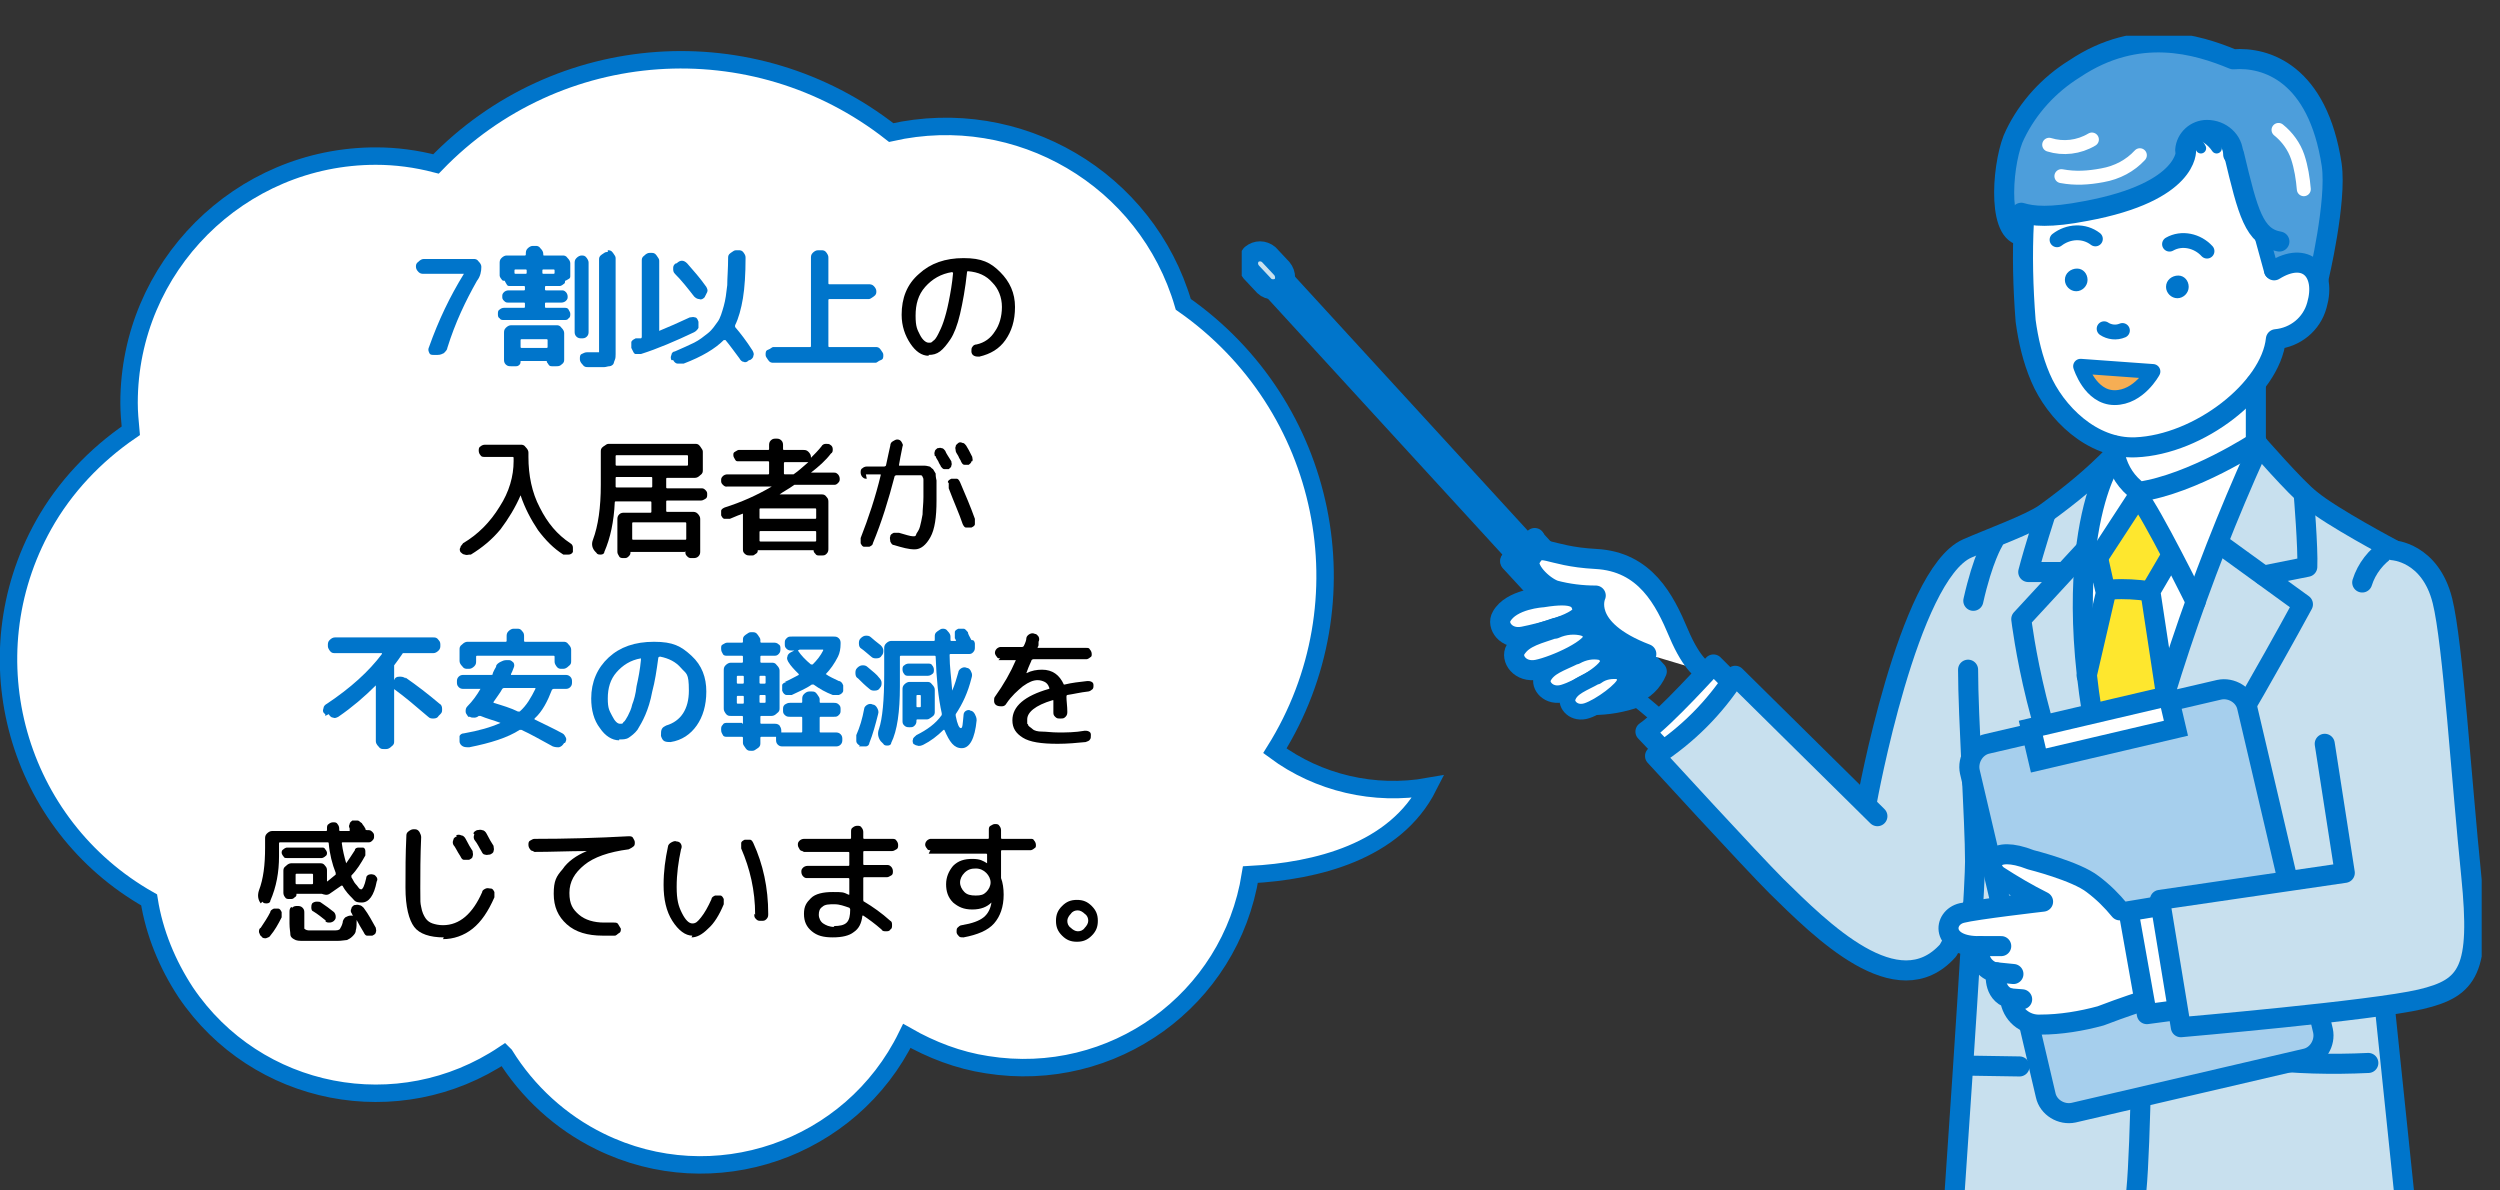 <?xml version="1.0" encoding="UTF-8"?>
<svg id="_レイヤー_1" data-name="レイヤー_1" xmlns="http://www.w3.org/2000/svg" version="1.1" xmlns:xlink="http://www.w3.org/1999/xlink" viewBox="0 0 286.7 136.5">
  <rect x="0" y="0" width="286.7" height="136.5" fill="#333333" stroke="none"/>
  <!-- Generator: Adobe Illustrator 29.3.1, SVG Export Plug-In . SVG Version: 2.1.0 Build 151)  -->
  <defs>
    <style>
      .st0 {
        stroke-width: 1.7px;
      }

      .st0, .st1, .st2, .st3, .st4, .st5, .st6, .st7, .st8, .st9, .st10 {
        fill: none;
      }

      .st0, .st1, .st2, .st3, .st5, .st6, .st7, .st8, .st9, .st10 {
        stroke-linecap: round;
      }

      .st0, .st1, .st2, .st3, .st5, .st6, .st7, .st9, .st10 {
        stroke-linejoin: round;
      }

      .st0, .st1, .st2, .st3, .st5, .st6, .st8, .st9, .st10, .st11 {
        stroke: #0075cb;
      }

      .st1 {
        stroke-width: 2px;
      }

      .st2 {
        stroke-width: 1.7px;
      }

      .st12, .st11 {
        fill: #fff;
      }

      .st3 {
        stroke-width: 1.8px;
      }

      .st5 {
        stroke-width: 2.3px;
      }

      .st13 {
        fill: #f6ae54;
      }

      .st14 {
        clip-path: url(#clippath-1);
      }

      .st6 {
        stroke-width: 1.2px;
      }

      .st7 {
        stroke: #fff;
        stroke-width: 1.6px;
      }

      .st15 {
        isolation: isolate;
      }

      .st16 {
        fill: #c8e0ee;
      }

      .st17 {
        fill: #fee72e;
      }

      .st18 {
        fill: #0075cb;
      }

      .st19 {
        fill: #a6cfed;
      }

      .st20 {
        fill: #4d9edb;
      }

      .st21 {
        clip-path: url(#clippath-2);
      }

      .st8 {
        stroke-miterlimit: 10;
        stroke-width: 2.3px;
      }

      .st22 {
        clip-path: url(#clippath);
      }

      .st9 {
        stroke-width: 2.3px;
      }

      .st10 {
        stroke-width: 2.3px;
      }

      .st11 {
        stroke-width: 2px;
      }
    </style>
    <clipPath id="clippath">
      <rect class="st4" x="139.5" width="147.2" height="136.5"/>
    </clipPath>
    <clipPath id="clippath-1">
      <rect class="st4" x="142.4" y="-4.5" width="168.6" height="184.8"/>
    </clipPath>
    <clipPath id="clippath-2">
      <rect class="st4" x="142.4" y="4.1" width="142.2" height="176.1"/>
    </clipPath>
  </defs>
  <g class="st22">
    <g class="st14">
      <g class="st21">
        <g>
          <path class="st20" d="M231.4,26.3s-5-5,2.5-15.2c3.7-5.1,13.2-8.9,22.3-4.4,0,0,4.3-1.4,8.6,4.3,3.4,4.5,4.7,12.9.2,23l-33.6-7.8Z"/>
          <path class="st12" d="M242.6,50.1l-.8,2.9c-3.9,9.5-4.5,20.1-1.7,30l7.2-1.1s7-24.7,11.4-31.2v-6.7c0,0-16.1,6.1-16.1,6.1Z"/>
          <path class="st12" d="M257.9,45.6c1.3-2.1,2.3-4.4,3-6.8,0,0,4.2,0,4.7-4.9.7-6.5-4.9-3.3-4.9-3.3l-.7-3.4c-1.4-1.1-2.3-2.7-2.5-4.4-.4-2.9-1.6-8.4-4.4-7.7-2.9.7-1.9,2.6-3.9,4.8s-8.3,6.3-17.2,4.9c0,0,.3,14.6,2,18s4,7.2,7.6,8.2c0,0,3.1,1,8.1-.6,3.1-1,5.9-2.6,8.2-4.8"/>
          <path class="st16" d="M258.8,50.7s-3.7,9.6-7.8,20.7c-2.8,7.1-5.9,14-9.4,20.8,0,0-1.7-8.3-2.7-17-.9-7.5.2-15.2,3.1-22.2,0,0-3.8,3.1-7,6,0,0-9.3,3.8-10.9,4.2,0,0-.9,14.9,1.9,25.3,2,7.4-.5,19.7-.7,23.3-.2,3.6-1.7,32.9-1.7,32.9,0,0,13.2,2,18.2,1.3,5.3-.8,8.4-8.9,9.1-14.9,0,0,.4,13.9,3.4,15.5,3.5,1.8,22.2-1.1,22.2-1.1,0,0-3.2-32.6-3.2-36.5s.4-28.9.6-31.9,1.3-13.2,1.3-13.2l-10.3-6.7-6.2-6.6Z"/>
          <path class="st17" d="M249.5,87.2l-2.7-19.4,2-3.5-3.4-7.2-4.7,6.7.5,3.3-2.4,11.1,1.7,9.9,8.9-1Z"/>
          <path class="st12" d="M200.7,80.3l-4.2-4.1s-3.7,3.5-7.7,8.2l4.6,3.9,7.2-8Z"/>
          <path class="st10" d="M231.8,24.4c1.3.4,3.3.6,7.4-.2,11.9-2.2,11.5-7,11.5-7"/>
          <path class="st10" d="M265.9,31.9s2.1-8.8,1.5-13c-1.6-10.5-7.5-12.4-11.3-12.1-4.1-1.7-10.9-3.8-18.2,1.1-2.9,1.8-5.3,4.4-6.8,7.5-1.4,2.7-2.2,11.1.7,11.6"/>
          <path class="st2" d="M259.4,27.1c0,0,1.1,4,1.1,4"/>
          <path class="st10" d="M256.2,17.7c1.6,6.7,2.3,9.5,5.2,10"/>
          <path class="st16" d="M230.2,179s-3-35.3-3-39.5,3.7-21.3,3.7-21.3l38,.5s1,14,1.5,21.2-.8,39.5-.8,39.5l-39.3-.3Z"/>
          <path class="st16" d="M224.7,63.5s-2.5.8-4.7,6.5c-1.8,4.6-5.9,21.9-5.9,21.9l-14.9-14.4c-2.4,3.7-5.5,6.8-9.2,9.2,0,0,16.6,17.6,22.3,21.5,1.8,1.2,4.7,3.5,7.1,3.2,5.2-.6,9.5-6.5,7-13.8-3.6-10.7,10.7-29.1-1.7-34.2"/>
          <path class="st10" d="M260.8,31c3.7-2.3,6,.2,4.9,4-.6,2.2-2.5,3.7-4.7,3.9-.6,5.7-8.8,12.1-16.1,12.4-5,.2-9.2-4-10.9-8-.9-2.1-1.4-4.3-1.7-6.5-.3-3.8-.4-7.6-.2-11.4"/>
          <path class="st18" d="M236.8,32.1c0,.7.6,1.3,1.3,1.3s1.3-.6,1.3-1.3c0-.7-.5-1.3-1.2-1.3-.7,0-1.4.5-1.4,1.3"/>
          <path class="st18" d="M248.4,32.9c0,.7.6,1.3,1.3,1.3s1.3-.6,1.3-1.3c0-.7-.5-1.3-1.2-1.3-.7,0-1.4.5-1.4,1.3"/>
          <path class="st2" d="M240.3,27.4c-1.3-1-3.1-.9-4.4.1"/>
          <path class="st2" d="M253.1,28.8c-1.1-1.2-2.9-1.6-4.3-.8"/>
          <path class="st10" d="M242.5,51.1v1c-2.4,2.5-5.1,4.7-8,6.8-1.7,1.2-6.4,2.9-8.9,4-6.8,3-11.5,29-11.5,29"/>
          <path class="st10" d="M271.6,121.9c-4.2.2-8.4.1-12.5-.4"/>
          <line class="st10" x1="231.6" y1="122.3" x2="225.3" y2="122.2"/>
          <path class="st10" d="M273.2,112.7l3.4,32.7s-18.5,1.1-23.9.7c-4-.1-7.3-2.9-8.3-6.7"/>
          <path class="st10" d="M225.7,76.8c0,5.3.8,17.5.8,22s-2.9,46-2.9,46c2.2.5,4.3.8,6.5,1,10.1.9,14.4-4.2,14.9-9.3s.7-21.9.7-21.9"/>
          <line class="st10" x1="244.9" y1="149.3" x2="246.5" y2="179.3"/>
          <line class="st10" x1="270.8" y1="146.5" x2="269.9" y2="179.4"/>
          <line class="st10" x1="228" y1="146.5" x2="230.2" y2="178.9"/>
          <path class="st10" d="M234.6,58.9s-1.3,4-2,6.7h4.1"/>
          <path class="st10" d="M239,63.2l-7.2,7.8s1.9,16,8.3,25.1"/>
          <path class="st10" d="M241.8,53.5s-7.7,12.6,1.8,43.8"/>
          <path class="st10" d="M264.2,56.8s.5,6.1.4,8.2l-5,1"/>
          <path class="st10" d="M255,62.7l9.1,6.6s-9.4,17.4-15.8,26.6"/>
          <path class="st10" d="M258.8,51.7c-6.6,14.6-11.7,29.9-15.2,45.6"/>
          <path class="st19" d="M237.8,127.6l26.6-6.2c1.4-.3,2.3-1.8,2-3.2,0,0,0,0,0,0l-8.7-37.1c-.3-1.4-1.8-2.3-3.2-2,0,0,0,0,0,0l-26.6,6.2c-1.4.3-2.3,1.8-2,3.2,0,0,0,0,0,0l8.7,37.1c.3,1.4,1.8,2.3,3.2,2,0,0,0,0,0,0"/>
          <path class="st10" d="M237.8,127.6l26.6-6.2c1.4-.3,2.3-1.8,2-3.2,0,0,0,0,0,0l-8.7-37.1c-.3-1.4-1.8-2.3-3.2-2,0,0,0,0,0,0l-26.6,6.2c-1.4.3-2.3,1.8-2,3.2,0,0,0,0,0,0l8.7,37.1c.3,1.4,1.8,2.3,3.2,2,0,0,0,0,0,0Z"/>
          <rect class="st12" x="233.1" y="81.7" width="16.2" height="3.8" transform="translate(-12.7 57.2) rotate(-13.2)"/>
          <rect class="st8" x="233.1" y="81.7" width="16.2" height="3.8" transform="translate(-12.7 57.2) rotate(-13.2)"/>
          <path class="st10" d="M258.7,44v6.7c0,0,4.6,5.3,6.3,6.6,2.4,2,9.4,5.7,9.4,5.7"/>
          <path class="st10" d="M258.8,50.7s-7.3,4.8-13.5,5.7c-1.4-1-2.3-2.4-2.7-4"/>
          <path class="st10" d="M249,63.7l-2.4,4.1,1.7,11.2"/>
          <path class="st10" d="M246.5,67.8c-1.4-.2-2.9-.3-4.3-.2"/>
          <path class="st10" d="M215.3,93.6l-16.3-16.1c-2.4,3.7-5.5,6.8-9.2,9.2,0,0,11,12,13.9,14.9,5.1,5,13.9,13.9,19.7,7.4l2.9-5.2"/>
          <path class="st10" d="M198.4,78.1l-1.9-1.9s-5.6,6.2-7.8,7.7l1.9,2"/>
          <path class="st12" d="M243.1,104.4c-.9-1.1-1.9-2.1-3.1-3-1.9-1.5-7.1-2.8-7.1-2.8-4.6-1.8-5.2.7-3.8,1.8,1.7,1.1,3.4,2.1,5.2,3,0,0-7.8.9-9.3,1.3-2.2.5-2.5,3.9,2.1,3.8-.4,1.3.3,2.6,1.6,3,0,0,.1,0,.2,0,0,0-.4,2.4,1.6,3,.2,1.8,1.7,3.1,3.5,3,2.3,0,4.7-.4,6.9-1,2.6-1,5.1-1.8,5.1-1.8"/>
          <path class="st10" d="M243.1,104.4c-.9-1.1-1.9-2.1-3.1-3-1.9-1.5-7.1-2.8-7.1-2.8-4.6-1.8-5.2.7-3.8,1.8,1.7,1.1,3.4,2.1,5.2,3,0,0-7.8.9-9.3,1.3-2.2.5-2.5,3.9,2.1,3.8-.4,1.3.3,2.6,1.6,3,0,0,.1,0,.2,0,0,0-.4,2.4,1.6,3,.2,1.8,1.7,3.1,3.5,3,2.3,0,4.7-.4,6.9-1,2.6-1,5.1-1.8,5.1-1.8"/>
          <line class="st10" x1="227.1" y1="108.5" x2="229.5" y2="108.5"/>
          <line class="st10" x1="228.9" y1="111.5" x2="230.9" y2="111.7"/>
          <line class="st10" x1="230.6" y1="114.5" x2="231.9" y2="114.6"/>
          <path class="st12" d="M247.1,104l-3,.5,2.1,11.8,3-.4"/>
          <path class="st10" d="M247.1,104l-3,.5,2.1,11.8,3-.4"/>
          <path class="st10" d="M240.7,64.4l.8,3.6-2.2,9.5"/>
          <path class="st7" d="M245.4,17.8c-1.1,1.2-2.6,2-4.3,2.3-1.6.3-3.1.4-4.7.1"/>
          <path class="st7" d="M239.9,16c-1.5.9-3.3,1.1-4.9.6"/>
          <path class="st7" d="M261.3,14.9c1,.8,1.8,1.9,2.2,3.1.4,1.2.6,2.5.7,3.7"/>
          <path class="st2" d="M243.4,37.9c-.7.3-1.5.2-2.1-.2"/>
          <path class="st10" d="M256.1,17.7c0-1.6-1.4-2.8-3-2.8-1.3,0-2.4,1-2.5,2.3"/>
          <path class="st6" d="M251.7,15.3c1,.2,1.9.8,2.5,1.7"/>
          <path class="st6" d="M252.4,17c-.3-.6-.8-1-1.3-1.3"/>
          <path class="st10" d="M251.8,69s-5-10.1-6.6-12.1l-6.2,9.5"/>
          <path class="st10" d="M273.9,62.9c-1.4.9-2.5,2.3-3,3.9"/>
          <path class="st10" d="M228.6,62.1s-1.2,1.9-2.3,6.8"/>
          <path class="st16" d="M274.4,63.1s4.3.2,5.7,5.8c1.2,4.8,2.2,20.8,3.3,31.5,1.1,10.9-.3,12.9-5.8,14.2s-27.5,3.2-27.5,3.2l-2.4-14.6,21.2-3.1-2.3-14.8"/>
          <path class="st9" d="M274.4,63.1s4.3.2,5.7,5.8c1.2,4.8,2.2,20.8,3.3,31.5,1.1,10.9-.3,12.9-5.8,14.2s-27.5,3.2-27.5,3.2l-2.4-14.6,21.2-3.1-2.3-14.8"/>
          <path class="st13" d="M238.6,42l8.3.6s-1.6,3-4.4,3-3.9-3.6-3.9-3.6"/>
          <path class="st0" d="M238.6,42l8.3.6s-1.6,3-4.4,3-3.9-3.6-3.9-3.6Z"/>
          <path class="st3" d="M182.6,81.1c1.8,0,3.5-.3,5.2-.9.8.6,2.4,2,2.4,2"/>
          <path class="st18" d="M187.2,79.6c1.3-.4,2.3-1.4,2.8-2.6l-14-15.2c-.2.6-.6,1.2-1.1,1.6-.4.5-1,.8-1.7,1l14,15.2Z"/>
          <path class="st10" d="M187.2,79.6c1.3-.4,2.3-1.4,2.8-2.6l-14-15.2c-.2.6-.6,1.2-1.1,1.6-.4.5-1,.8-1.7,1l14,15.2Z"/>
          <rect class="st5" x="159.8" y="26.9" width="1.7" height="42" transform="translate(9.8 121.1) rotate(-42.5)"/>
          <path class="st16" d="M143.5,31.2c-.5-.6-.5-1.4,0-2,.6-.5,1.4-.5,2,0h0l1.5,1.6c.5.6.5,1.5,0,2s-1.5.5-2,0l-1.5-1.6Z"/>
          <path class="st10" d="M143.5,31.2c-.5-.6-.5-1.4,0-2,.6-.5,1.4-.5,2,0h0l1.5,1.6c.5.6.5,1.5,0,2s-1.5.5-2,0l-1.5-1.6Z"/>
          <path class="st10" d="M176,61.7c-.2.6-.6,1.2-1.1,1.6-.4.5-1,.8-1.7,1"/>
          <path class="st12" d="M195.5,77s-1.4-.6-3-4.4-3.8-8.2-9.5-8.5-6.3-2.1-7.5,0c-.6,1.1,1.4,3.1,2.8,3.6,1.5.4,3.1.6,4.7.6,0,0-1.8,3.8,5.8,6.7"/>
          <path class="st10" d="M195.5,77s-1.4-.6-3-4.4-3.8-8.2-9.5-8.5-6.3-2.1-7.5,0c-.6,1.1,1.4,3.1,2.8,3.6,1.5.4,3.1.6,4.7.6,0,0-1.8,3.8,5.8,6.7"/>
          <path class="st12" d="M176.9,68.5s-3.6.2-4.7,2.2c-.6,1,.5,2.7,2.5,2.3s6.9-1.6,6.8-3c-.2-1.4-.9-2.1-4.6-1.5"/>
          <path class="st10" d="M176.9,68.5s-3.6.2-4.7,2.2c-.6,1,.5,2.7,2.5,2.3s6.9-1.6,6.8-3c-.2-1.4-.9-2.1-4.6-1.5Z"/>
          <path class="st12" d="M178.4,72c-1.9.7-3.7,1-4.6,2.5-.6,1,.5,2.7,2.5,2.3s6.7-2.5,6.4-3.8c0-.6-.5-1-1-1.2-1.1-.3-2.3-.2-3.4.3"/>
          <path class="st10" d="M178.4,72c-1.9.7-3.7,1-4.6,2.5-.6,1,.5,2.7,2.5,2.3s6.7-2.5,6.4-3.8c0-.6-.5-1-1-1.2-1.1-.3-2.3-.2-3.4.3Z"/>
          <path class="st12" d="M180.6,75.2c-1.6.8-3.1,1.2-3.7,2.5-.4.9.7,2.3,2.4,1.8s5.5-2.6,5.2-3.8c-.1-.5-.5-.9-.9-1-1-.2-2,0-2.9.5"/>
          <path class="st1" d="M180.6,75.2c-1.6.8-3.1,1.2-3.7,2.5-.4.9.7,2.3,2.4,1.8s5.5-2.6,5.2-3.8c-.1-.5-.5-.9-.9-1-1-.2-2,0-2.9.5Z"/>
          <path class="st12" d="M183,77.6c-1.4.8-2.8,1.2-3.2,2.4-.3.8.7,2,2.2,1.5s4.2-2.5,4.3-3.3c.1-.5-.1-1-.6-1.2,0,0,0,0,0,0-.9-.1-1.8,0-2.6.6"/>
          <path class="st3" d="M183,77.6c-1.4.8-2.8,1.2-3.2,2.4-.3.8.7,2,2.2,1.5s4.2-2.5,4.3-3.3c.1-.5-.1-1-.6-1.2,0,0,0,0,0,0-.9-.1-1.8,0-2.6.6Z"/>
        </g>
      </g>
    </g>
  </g>
  <path class="st11" d="M57.8,120.9c-12.1,8.1-28.4,4.9-36.5-7.1-2.1-3.2-3.6-6.8-4.2-10.6C1.9,94.6-3.5,75.4,5,60.2c2.4-4.3,5.9-8,10-10.8-.1-1.1-.2-2.1-.2-3.2,0-15.6,12.7-28.3,28.3-28.3,2.3,0,4.6.3,6.9.9,13.9-14.4,36.4-16,52.2-3.6,14.6-3.3,29.3,5.3,33.5,19.7,16.6,11.6,21.2,34.1,10.5,51.2,5,3.7,11.4,5.2,17.6,4.1-3.8,7.5-12.9,9.7-20.4,10.1-2.3,14.4-15.8,24.1-30.2,21.8-3.3-.5-6.4-1.7-9.2-3.3-6.4,13.1-22.2,18.5-35.2,12.1-4.5-2.2-8.3-5.7-10.9-9.9Z"/>
  <g class="st15">
    <g class="st15">
      <path class="st18" d="M48.6,31.4c-.2,0-.4,0-.6-.2s-.3-.4-.3-.6,0-.4.3-.6c.2-.2.4-.3.6-.3h5.7c.2,0,.4,0,.6.3.2.2.3.4.3.6,0,.5-.1,1.1-.5,1.6-1.3,2.3-2.5,4.8-3.4,7.7,0,.2-.2.4-.4.6-.2.1-.4.2-.7.2h-.5c-.2,0-.4,0-.5-.3-.1-.2-.1-.4,0-.6,1.1-3.1,2.4-5.8,4-8.4h0s0,0,0,0h-4.6Z"/>
      <path class="st18" d="M64.7,35.3c.2,0,.4,0,.5.2s.2.3.2.5,0,.4-.2.5c-.1.2-.3.2-.5.2h-6.9c-.2,0-.4,0-.5-.2-.2-.1-.2-.3-.2-.5s0-.4.2-.5c.1-.1.3-.2.5-.2h2.3c0,0,.1,0,.1-.1v-.4c0,0,0-.1-.1-.1h-1.8c-.2,0-.3,0-.5-.2s-.2-.3-.2-.5,0-.3.2-.5c.1-.1.3-.2.5-.2h1.8c0,0,.1,0,.1-.1v-.3c0,0,0-.1-.1-.1h-1.6c-.2,0-.3,0-.4-.2s-.2-.3-.2-.4,0,0,0,0c-.2,0-.3,0-.4-.2-.1-.1-.2-.3-.2-.4v-1.4c0-.2,0-.4.2-.6s.4-.3.6-.3h2.1c0,0,.1,0,.1-.1h0c0-.3,0-.5.2-.7s.4-.3.6-.3h.3c.2,0,.4,0,.6.3.2.2.3.4.3.6h0c0,.2,0,.2.1.2h2.1c.2,0,.4,0,.6.3.2.2.3.4.3.6v1.4c0,.2,0,.3-.2.4s-.3.2-.4.2,0,0,0,0c0,.2,0,.3-.2.4-.1.1-.3.2-.4.2h-1.6c0,0-.1,0-.1.1v.3c0,0,0,.1.1.1h1.8c.2,0,.3,0,.5.2.1.1.2.3.2.5s0,.3-.2.5c-.1.1-.3.2-.5.2h-1.8c0,0-.1,0-.1.1v.4c0,0,0,.1.1.1h2.3ZM58.6,42c-.2,0-.4,0-.6-.2-.2-.2-.2-.4-.2-.6v-3c0-.2,0-.4.2-.6.2-.2.4-.3.6-.3h5.2c.2,0,.4,0,.6.3.2.2.3.4.3.6v3c0,.2,0,.4-.3.6-.2.2-.4.2-.6.2h-.5c-.1,0-.3,0-.4-.2s-.2-.2-.2-.4,0,0,0,0h-3c0,0,0,0,0,0,0,.1,0,.3-.1.4s-.2.2-.4.2h-.5ZM60.4,31.3v-.3c0,0,0-.1-.1-.1h-1.2c0,0-.1,0-.1.1v.3c0,0,0,.1.1.1h1.2c0,0,.1,0,.1-.1ZM59.7,39v.8c0,0,0,.1.1.1h2.9c0,0,.1,0,.1-.1v-.8c0,0,0-.1-.1-.1h-2.9c0,0-.1,0-.1.1ZM62.2,31.3c0,0,0,.1.1.1h1.2c0,0,.1,0,.1-.1v-.3c0,0,0-.1-.1-.1h-1.2c0,0-.1,0-.1.1v.3ZM66.7,38.8c-.2,0-.4,0-.6-.2s-.2-.4-.2-.6v-7.8c0-.2,0-.4.2-.6s.4-.3.6-.3h0c.2,0,.4,0,.6.3s.2.4.2.6v7.8c0,.2,0,.4-.2.6s-.4.2-.6.2h0ZM69.7,28.7c.2,0,.4,0,.6.3s.3.4.3.6v10c0,.4,0,.7,0,1,0,.2,0,.5-.1.7s-.1.4-.2.5c0,0-.2.2-.4.2-.2,0-.4.1-.6.1-.2,0-.5,0-.8,0s-.6,0-1.1,0c-.2,0-.4,0-.6-.3-.2-.2-.3-.4-.3-.6h0c0-.3,0-.5.2-.6s.4-.2.6-.2c.6,0,.8,0,.9,0,.3,0,.4,0,.5,0,0,0,0-.3,0-.6v-10c0-.2,0-.4.3-.6s.4-.3.6-.3h.1Z"/>
      <path class="st18" d="M72.4,39.9h0c0-.3,0-.5,0-.7.1-.2.3-.3.5-.4,0,0,.1,0,.3,0,.1,0,.2,0,.3,0,0,0,.1,0,.1-.2v-8.7c0-.2,0-.4.3-.6.2-.2.4-.3.6-.3h.2c.2,0,.4,0,.6.3s.3.4.3.6v8c0,0,0,.1.1,0,1-.4,2.1-.9,3.4-1.5.2,0,.4-.1.6,0,.2,0,.3.2.4.5h0c0,.2,0,.5,0,.7-.1.2-.3.4-.5.5-2.1,1-4.2,1.9-6.1,2.5-.2,0-.4,0-.6,0s-.3-.3-.4-.5ZM77,41.3c-.1-.2-.1-.4,0-.6,0-.2.2-.4.4-.4.9-.4,1.6-.7,2.2-1,.6-.3,1.1-.7,1.6-1.1s.8-.9,1.1-1.3.5-1.1.7-1.8c.2-.7.3-1.5.4-2.4,0-.8.1-1.9.1-3.1,0-.2,0-.4.3-.6s.4-.3.6-.3h.3c.2,0,.4,0,.6.3s.2.4.2.6c0,1.8-.1,3.4-.3,4.6-.2,1.2-.5,2.3-.9,3.1,0,0,0,.1,0,.2.6.7,1.3,1.6,2,2.7.1.2.2.4.1.6,0,.2-.2.4-.4.5h-.1c-.2.2-.4.3-.6.2-.2,0-.4-.2-.5-.4-.6-.8-1.1-1.5-1.6-2.1,0,0-.1,0-.2,0-1,1-2.5,1.9-4.6,2.7-.2,0-.5,0-.7,0-.2,0-.4-.2-.5-.4h0ZM79.6,34c-.7-.9-1.4-1.8-2.2-2.6-.2-.2-.2-.4-.2-.6,0-.2,0-.4.3-.6h.1c.2-.2.4-.3.6-.3.2,0,.4.1.6.3.7.8,1.5,1.7,2.2,2.7.1.2.2.4.1.6s-.2.4-.3.6h0c-.2.2-.4.3-.6.2-.2,0-.4-.1-.6-.3Z"/>
      <path class="st18" d="M88.7,41.6c-.2,0-.4,0-.6-.3s-.3-.4-.3-.6h0c0-.3,0-.5.3-.6s.4-.3.6-.3h4.2c0,0,.1,0,.1-.1v-10.1c0-.2,0-.4.2-.6s.4-.3.6-.3h.4c.2,0,.4,0,.6.3s.2.4.2.6v2.9c0,0,0,.1.1.1h4.5c.2,0,.4,0,.6.2s.3.4.3.6,0,.4-.3.6-.4.3-.6.3h-4.5c0,0-.1,0-.1.1v5.3c0,0,0,.1.1.1h5.3c.2,0,.4,0,.6.3s.3.4.3.6h0c0,.3,0,.5-.3.6s-.4.3-.6.3h-11.8Z"/>
    </g>
    <g class="st15">
      <path d="M106.5,40.8c-.8,0-1.5-.5-2.1-1.4-.6-.9-1-2-1-3.3,0-1.9.6-3.5,2-4.7,1.3-1.2,3-1.8,5.1-1.8s3.1.5,4.2,1.6c1.1,1.1,1.7,2.4,1.7,4s-.4,2.8-1.1,3.8-1.7,1.6-3,1.9c-.2,0-.4,0-.6-.1-.2-.1-.3-.3-.3-.5,0-.2,0-.4.1-.5.1-.2.3-.3.5-.3.9-.2,1.6-.7,2.1-1.5.5-.7.8-1.7.8-2.8s-.4-2.1-1.1-2.8c-.7-.8-1.6-1.2-2.8-1.3,0,0-.1,0-.1.1-.2,1.9-.5,3.5-.8,4.8-.3,1.3-.7,2.3-1.1,2.9s-.8,1.1-1.2,1.4c-.4.3-.8.4-1.3.4ZM109.2,31.2c-1.3.2-2.3.8-3.1,1.7-.8.9-1.1,2-1.1,3.3s.2,1.6.5,2.2.7.9,1,.9.3,0,.5-.2c.2-.1.4-.4.6-.8s.4-.8.6-1.4c.2-.6.4-1.3.6-2.3.2-1,.4-2.1.5-3.3,0,0,0,0,0,0,0,0,0,0,0,0Z"/>
    </g>
    <g class="st15">
      <path d="M53.9,63.6c-.2,0-.4.1-.6,0-.2,0-.4-.2-.5-.3-.1-.2-.1-.4,0-.5,0-.2.2-.3.3-.5,1.7-1,3.1-2.4,4.2-4.2,1.1-1.7,1.6-3.5,1.6-5.2v-.4c0,0,0-.1-.1-.1h-3.2c-.2,0-.4,0-.5-.2-.1-.1-.2-.3-.2-.5s0-.4.2-.5c.1-.1.3-.2.5-.2h4.1c.2,0,.4,0,.6.3.2.2.3.4.3.6v.5c0,2.1.4,4.1,1.3,5.8.9,1.8,2,3.1,3.5,4.1.2.1.3.3.3.5,0,.2,0,.4,0,.5-.1.2-.3.3-.5.3-.2,0-.4,0-.6,0-1.1-.7-2-1.6-2.9-2.8-.8-1.2-1.5-2.5-2-4,0,0,0,0,0,0s0,0,0,0c-.6,1.4-1.4,2.7-2.3,3.9-1,1.2-2.1,2.1-3.4,2.9Z"/>
      <path d="M68.3,63.3h0c-.4-.4-.5-.9-.3-1.4.6-1.6.9-3.7.9-6.3v-3.8c0-.2,0-.4.3-.6s.4-.3.6-.3h9.9c.2,0,.4,0,.6.3s.3.4.3.6v2.1c0,.2,0,.4-.3.6-.2.2-.4.3-.6.3h-3.2c0,0-.1,0-.1.1v1c0,0,0,.1.1.1h3.9c.2,0,.3,0,.5.2s.2.3.2.5,0,.4-.2.5-.3.2-.5.2h-3.9c0,0-.1,0-.1.1v1.1c0,0,0,.1.1.1h2.9c.2,0,.4,0,.6.2s.3.4.3.6v3.7c0,.2,0,.4-.2.6-.2.2-.4.2-.6.2h-.2c-.2,0-.3,0-.5-.2s-.2-.3-.2-.5,0,0-.1,0h-6.1c0,0-.1,0-.1,0,0,.2,0,.3-.2.5s-.3.2-.5.2h-.1c-.2,0-.4,0-.5-.2-.1-.2-.2-.3-.2-.5v-3.7c0-.2,0-.4.2-.6s.4-.2.6-.2h3c0,0,.1,0,.1-.1v-1.1c0,0,0-.1-.1-.1h-4c0,0-.1,0-.1.1-.1,2.2-.5,4.1-1.2,5.7,0,.2-.2.3-.4.3-.2,0-.4,0-.5-.2ZM70.6,52.3v1c0,0,0,.1.1.1h8.1c0,0,.1,0,.1-.1v-1c0,0,0-.1-.1-.1h-8.1c0,0-.1,0-.1.1ZM70.6,54.8v1c0,0,0,.1.1.1h4c0,0,.1,0,.1-.1v-1c0,0,0-.1-.1-.1h-4c0,0-.1,0-.1.1ZM78.6,59.9h-6c0,0-.1,0-.1.1v1.8c0,0,0,.1.1.1h6c0,0,.1,0,.1-.1v-1.8c0,0,0-.1-.1-.1Z"/>
      <path d="M83.4,55.8c-.2,0-.3,0-.5-.2s-.2-.3-.2-.5,0-.3.2-.5c.1-.1.3-.2.5-.2h4.7c0,0,.1,0,.1-.1v-1.3c0,0,0-.1-.1-.1h-3.4c-.2,0-.3,0-.4-.2s-.2-.3-.2-.5,0-.3.2-.4.3-.2.4-.2h3.4c0,0,.1,0,.1-.1v-.4c0-.2,0-.4.2-.6s.4-.2.6-.2.4,0,.6.2.2.4.2.6v.4c0,0,0,.1.1.1h2.2c.2,0,.4,0,.6.2.2.2.3.4.3.6h0c0,0,0,0,0,.1,0,0,0,0,0,0,.4-.4.8-.8,1.2-1.3.1-.2.3-.3.5-.3.2,0,.4,0,.5.1.2.1.3.3.3.5,0,.2,0,.4-.2.5-.6.8-1.4,1.5-2.3,2.2,0,0,0,0,0,0,0,0,0,0,0,0h2.6c.2,0,.3,0,.5.2.1.1.2.3.2.5s0,.3-.2.5-.3.2-.5.2h-4.3c0,0-.2,0-.2,0-.7.5-1.3.8-1.7,1.1,0,0,0,0,0,0s0,0,0,0h4.8c.2,0,.4,0,.6.3.2.2.2.4.2.6v5.3c0,.2,0,.4-.2.6-.2.2-.3.2-.6.2h-.3c-.1,0-.3,0-.4-.2-.1-.1-.2-.2-.2-.4s0,0,0,0h-6.4c0,0,0,0,0,0,0,.1,0,.3-.2.4s-.2.2-.4.2h-.3c-.2,0-.4,0-.6-.2-.2-.2-.2-.3-.2-.6v-4s0,0,0,0c0,0,0,0,0,0-.3.1-.8.3-1.5.6-.2,0-.4,0-.6,0-.2,0-.3-.2-.4-.4,0-.2,0-.4,0-.5,0-.2.2-.3.4-.4,1.9-.6,3.7-1.4,5.4-2.4,0,0,0,0,0,0s0,0,0,0h-5.4ZM93.5,58.3h-6.3c0,0-.1,0-.1.1v1c0,0,0,.1.1.1h6.3c0,0,.1,0,.1-.1v-1c0,0,0-.1-.1-.1ZM93.6,62v-1c0,0,0-.1-.1-.1h-6.3c0,0-.1,0-.1.1v1c0,0,0,.1.1.1h6.3c0,0,.1,0,.1-.1ZM89.9,53v1.3c0,0,0,.1.1.1h.8c.1,0,.2,0,.2,0,.6-.4,1.1-.9,1.7-1.4,0,0,0,0,0,0,0,0,0,0,0,0h-2.7c0,0-.1,0-.1.1Z"/>
      <path d="M99.4,54.9c-.2,0-.3,0-.5-.2-.1-.1-.2-.3-.2-.5s0-.4.2-.5c.1-.1.3-.2.5-.2h2c0,0,.1,0,.2-.1.2-1,.4-1.8.5-2.3,0-.2.1-.4.3-.5s.3-.2.5-.2c.2,0,.4.1.5.3s.2.3.1.5c-.2.9-.3,1.6-.4,2.1,0,0,0,.1,0,.1h2.1c.2,0,.5,0,.8,0s.5.1.6.1c.1,0,.2.2.4.3.1.2.2.3.3.5,0,.1,0,.4.1.8,0,.4,0,.7,0,1v1.3c0,1.9-.2,3.3-.7,4.2s-1.1,1.4-1.8,1.4-1.4-.2-2.4-.5c-.2,0-.3-.2-.4-.4,0-.2-.1-.4,0-.6,0-.2.2-.3.4-.4.2,0,.4,0,.6,0,.7.2,1.3.4,1.6.4s.3,0,.4-.3c.1-.2.3-.4.4-.8s.2-.8.3-1.4c0-.6.1-1.2.1-2v-.9c0-.2,0-.4,0-.6,0-.2,0-.4,0-.5,0,0,0-.2-.1-.3,0-.1-.1-.2-.2-.2,0,0-.1,0-.3,0-.1,0-.3,0-.4,0h-2.1c0,0-.1,0-.2.1-.7,2.7-1.5,5.3-2.5,7.7,0,.2-.2.3-.4.4-.2,0-.4,0-.6,0-.2,0-.3-.2-.4-.4,0-.2,0-.4,0-.6.9-2.3,1.7-4.7,2.3-7.2,0,0,0-.1,0-.1h-1.7ZM107.2,52.3c0-.2-.1-.3,0-.5,0-.2.2-.3.3-.4.2,0,.3-.1.5,0,.2,0,.3.2.4.3.1.3.4.7.7,1.2,0,.2.1.3,0,.5,0,.2-.2.3-.3.4-.2,0-.3,0-.5,0-.2,0-.3-.2-.4-.3,0-.1-.2-.3-.3-.6-.2-.3-.3-.5-.3-.6ZM108.7,55.3c0-.2.2-.3.4-.4.2,0,.4,0,.6,0,.2,0,.3.2.4.4.6,1.4,1.2,2.8,1.7,4.2,0,.2,0,.4,0,.6,0,.2-.2.3-.4.4-.2,0-.4,0-.6,0-.2,0-.3-.2-.4-.4-.4-1.2-1-2.5-1.6-4.1,0-.2,0-.4,0-.6ZM111.4,52.9c0,.2-.2.3-.3.4-.2,0-.3,0-.5,0-.2,0-.3-.2-.4-.4,0-.1-.2-.3-.3-.6-.2-.3-.3-.5-.3-.6,0-.2-.1-.3,0-.5,0-.2.2-.3.3-.4s.3-.1.5,0c.2,0,.3.2.4.3.2.3.4.7.7,1.3,0,.2.1.3,0,.5Z"/>
    </g>
    <g class="st15">
      <path class="st18" d="M37.3,82.1v-.2c-.3-.2-.3-.4-.2-.7,0-.2.2-.4.4-.5,2.7-1.8,4.8-3.7,6.3-5.7,0,0,0-.1,0-.1h-5.4c-.2,0-.4,0-.6-.3s-.2-.4-.2-.6,0-.4.2-.6.4-.3.6-.3h11.3c.2,0,.4,0,.6.3.2.2.2.4.2.6s0,.4-.2.6c-.2.2-.4.3-.6.3h-3.3c0,0-.1,0-.2,0-.4.6-.7,1-1,1.4,0,0,0,.1,0,.2v8.5c0,.2,0,.4-.3.6-.2.2-.4.3-.6.3h-.3c-.2,0-.4,0-.6-.3-.2-.2-.3-.4-.3-.6v-6.4s0,0,0,0c0,0,0,0,0,0-1.3,1.3-2.7,2.5-4.3,3.6-.2.1-.4.2-.6.1-.2,0-.4-.2-.5-.4ZM46.5,77.7c1.3.9,2.6,1.9,3.9,3,.2.1.3.3.3.6s0,.4-.2.6l-.2.2c-.1.2-.3.3-.6.3-.2,0-.4,0-.6-.2-1.4-1.2-2.7-2.3-3.8-3.1-.2-.1-.3-.3-.3-.5,0-.2,0-.4.2-.6h0c.1-.3.3-.4.6-.4.2,0,.5,0,.7.2Z"/>
      <path class="st18" d="M53.2,79c-.2,0-.4,0-.6-.2s-.2-.4-.2-.6,0-.4.2-.6.4-.2.6-.2h3.1c.1,0,.2,0,.2-.1,0-.1.1-.3.2-.5s.2-.3.2-.4c0-.2.3-.4.5-.5.2-.1.4-.2.7-.2h.3c.2,0,.4.2.5.3.1.2.1.4,0,.6-.1.3-.2.5-.3.7,0,0,0,.1,0,.1h6.2c.2,0,.4,0,.6.2.2.2.2.4.2.6s0,.4-.2.6c-.2.2-.4.2-.6.2h-1.3c0,0-.1,0-.2.1-.5,1.3-1.1,2.5-2,3.3,0,0,0,.1,0,.1,1,.5,2.1,1,3.2,1.6.2.1.3.3.4.5s0,.4-.1.6h-.1c-.2.3-.3.4-.6.5-.2,0-.4,0-.7-.1-1.3-.7-2.5-1.4-3.6-1.9,0,0-.2,0-.2,0-1.4.9-3.3,1.5-5.8,2-.2,0-.5,0-.7-.1s-.4-.3-.4-.6c0-.2,0-.4,0-.6.1-.2.3-.3.5-.3,1.7-.3,3.1-.7,4.2-1.2,0,0,0,0,0,0,0,0,0,0,0,0-.8-.3-1.6-.5-2.3-.8,0,0-.1,0-.2,0-.1.1-.3.2-.5.2-.2,0-.4,0-.5-.1h-.2c-.2-.3-.3-.4-.3-.6s0-.4.2-.6c.6-.6,1.1-1.3,1.5-2,0,0,0,0,0,0,0,0,0,0,0,0h-2.1ZM64.4,76.7c-.2,0-.4,0-.6-.3s-.2-.4-.2-.6v-.5c0,0,0-.1-.1-.1h-8.8c0,0-.1,0-.1.1v.5c0,.2,0,.4-.2.6s-.4.3-.6.3h-.2c-.2,0-.4,0-.6-.3-.2-.2-.3-.4-.3-.6v-1.3c0-.2,0-.4.3-.6.2-.2.4-.3.6-.3h4.4c0,0,.1,0,.1-.1v-.5c0-.2,0-.4.2-.6.2-.2.4-.3.6-.3h.4c.2,0,.4,0,.6.3.2.2.2.4.2.6v.5c0,0,0,.1.1.1h4.4c.2,0,.4,0,.6.3.2.2.3.4.3.6v1.3c0,.2,0,.4-.3.6-.2.2-.4.3-.6.3h-.2ZM56.6,80.6s0,0,0,0c0,0,0,0,0,0,1,.3,2,.6,2.8,1,0,0,.1,0,.2,0,.8-.7,1.3-1.6,1.8-2.6,0,0,0-.1,0-.1h-3.6c0,0-.1,0-.2.1-.2.4-.6.9-1,1.5Z"/>
      <path class="st18" d="M71,84.9c-.8,0-1.6-.5-2.2-1.4-.7-.9-1-2.1-1-3.4,0-1.9.7-3.5,2-4.7,1.3-1.2,3-1.8,5.2-1.8s3.1.5,4.3,1.6,1.7,2.5,1.7,4.1-.4,2.9-1.1,3.9c-.7,1-1.7,1.7-3,1.9-.2,0-.5,0-.7-.1-.2-.1-.3-.3-.4-.6h0c0-.4,0-.6.1-.8.1-.2.3-.3.5-.4,1.7-.5,2.6-1.9,2.6-4s-.3-1.9-.9-2.6c-.6-.7-1.4-1.1-2.4-1.3,0,0-.1,0-.2.1-.2,1.5-.4,2.8-.7,3.9-.2,1.1-.5,2-.8,2.7-.3.7-.6,1.2-.9,1.7-.3.4-.7.7-1,.9-.3.2-.7.2-1.1.2ZM73.5,75.5c-1.2.2-2.1.8-2.8,1.6-.7.8-1,1.8-1,3s.2,1.4.5,2c.3.6.6.9.9.9s.3,0,.4-.2c.2-.1.3-.4.5-.7.2-.4.4-.8.5-1.3.2-.5.4-1.2.5-2.1.2-.9.4-1.9.5-3,0,0,0,0,0,0s0,0,0,0Z"/>
      <path class="st18" d="M85.1,83c0,0,.1,0,.1-.1v-.7c0,0,0-.1-.1-.1h-1.3c-.2,0-.4,0-.6-.3s-.2-.4-.2-.6v-4.3c0-.2,0-.4.2-.6s.4-.3.6-.3h1.3c0,0,.1,0,.1-.1v-.6c0,0,0-.1-.1-.1h-1.7c-.2,0-.4,0-.5-.2-.1-.2-.2-.3-.2-.6s0-.4.2-.5.3-.2.5-.2h1.7c0,0,.1,0,.1-.1v-.2c0-.2,0-.4.3-.6s.4-.3.6-.3h.2c.2,0,.4,0,.6.3s.3.4.3.6v.2c0,0,0,.1.1.1h1.4c.2,0,.4,0,.6.2.2.1.2.3.2.5s0,.4-.2.6-.3.2-.6.2h-1.4c0,0-.1,0-.1.1v.6c0,0,0,.1.1.1h1.2c.2,0,.4,0,.6.3.2.2.3.4.3.6v4.3c0,.2,0,.4-.3.6-.2.2-.4.3-.6.3h-1.2c0,0-.1,0-.1.1v.7c0,0,0,.1.1.1h1.5c.2,0,.4,0,.6.2.1.2.2.3.2.6s0,.2,0,.2c0,0,0,0,0,0,0,0,0,0,0,0,0,0,.2,0,.2,0h2.1c0,0,.1,0,.1-.1v-1.6c0,0,0-.1-.1-.1h-1.3c-.2,0-.4,0-.6-.2s-.2-.3-.2-.6,0-.4.2-.6c.2-.1.3-.2.6-.2h1.3c0,0,.1,0,.1-.1v-.3c0-.2,0-.4.2-.6s.4-.3.6-.3h.3c.2,0,.4,0,.6.3s.3.4.3.6v.3c0,0,0,.1.1.1h1.5c.2,0,.4,0,.6.2.2.2.2.3.2.6s0,.4-.2.6-.3.2-.6.2h-1.5c0,0-.1,0-.1.1v1.6c0,0,0,.1.1.1h1.7c.2,0,.4,0,.6.2.2.2.2.4.2.6s0,.4-.2.6c-.2.2-.4.2-.6.2h-6c-.2,0-.4,0-.6-.2s-.2-.4-.2-.6,0-.2,0-.3c0,0,0,0,0,0s0,0,0,0c0,0-.1,0-.2,0h-1.5c0,0-.1,0-.1.1v.6c0,.2,0,.4-.3.6s-.4.3-.6.3h-.2c-.2,0-.4,0-.6-.3s-.3-.4-.3-.6v-.6c0,0,0-.1-.1-.1h-1.7c-.2,0-.4,0-.5-.2-.1-.2-.2-.3-.2-.6s0-.4.2-.6c.1-.2.3-.2.5-.2h1.7ZM84.5,77.6v.7c0,0,0,.1.1.1h.6c0,0,.1,0,.1-.1v-.7c0,0,0-.1-.1-.1h-.6c0,0-.1,0-.1.1ZM85.2,80.7c0,0,.1,0,.1-.1v-.7c0,0,0-.1-.1-.1h-.6c0,0-.1,0-.1.1v.7c0,0,0,.1.1.1h.6ZM87.1,77.6v.7c0,0,0,.1.1.1h.5c0,0,.1,0,.1-.1v-.7c0,0,0-.1-.1-.1h-.5c0,0-.1,0-.1.1ZM87.1,79.8v.7c0,0,0,.1.1.1h.5c0,0,.1,0,.1-.1v-.7c0,0,0-.1-.1-.1h-.5c0,0-.1,0-.1.1ZM90,78.2c.5-.2,1-.5,1.6-.8,0,0,0,0,0-.1-.5-.5-.9-.9-1.2-1.4-.1-.2-.2-.4-.1-.6,0-.2.2-.4.4-.5l.4-.2s0,0,0,0,0,0,0,0h-.3c-.2,0-.4,0-.6-.2-.2-.2-.2-.3-.2-.6s0-.4.2-.6.3-.2.6-.2h4.8c.2,0,.4,0,.6.2.2.2.2.4.2.6,0,.6-.1,1.1-.3,1.5-.4.8-.9,1.5-1.4,2,0,0,0,0,0,0s0,0,0,0c.4.3.9.5,1.5.8.2,0,.4.2.5.5,0,.2,0,.4,0,.6,0,.2-.2.4-.5.5-.2,0-.4,0-.7,0-.8-.3-1.5-.7-2.2-1.2,0,0-.2,0-.2,0-.7.5-1.5.8-2.3,1.2-.2,0-.4,0-.6,0-.2,0-.4-.2-.5-.5,0-.2,0-.4,0-.6s.2-.3.5-.4ZM91.5,74.6c.4.6.9,1.1,1.5,1.6,0,0,.1,0,.2,0,.5-.5.9-1,1.2-1.6,0,0,0-.1,0-.1h-2.7s0,0,0,0c0,0,0,0,0,0Z"/>
      <path class="st18" d="M98.6,85.5c-.2-.1-.4-.3-.4-.5,0-.2,0-.4,0-.7.4-.9.7-1.9.9-3,0-.2.2-.4.4-.5.2-.1.4-.1.6,0h0c.2,0,.4.2.5.4.1.2.2.4.1.7-.3,1.2-.6,2.3-1,3.3,0,.2-.2.4-.4.4-.2,0-.4,0-.6,0h-.2ZM99.7,79c-.5-.4-.9-.8-1.3-1.2-.2-.1-.3-.3-.3-.6,0-.2,0-.4.2-.6.2-.2.4-.3.6-.3.2,0,.4,0,.6.2.6.5,1.1.9,1.3,1.2.2.2.3.4.3.6,0,.2,0,.4-.2.6h0c-.1.2-.3.3-.6.3-.2,0-.4,0-.6-.2ZM99.9,75.3c-.5-.4-.8-.7-1.1-.9-.2-.1-.3-.3-.3-.6,0-.2,0-.4.2-.6.2-.2.4-.3.6-.3.2,0,.4,0,.6.2.2.2.6.5,1.1.9.2.2.3.4.3.6,0,.2,0,.4-.2.6-.1.2-.3.3-.6.3-.2,0-.4,0-.6-.2ZM104.8,85.4h0c-.1-.2-.2-.4-.1-.6,0-.2.2-.3.4-.5,1.2-.6,2.2-1.3,2.9-2.3,0,0,0-.1,0-.2-.4-1.8-.6-3.9-.7-6.5,0,0,0-.1-.1-.1h-3.9c0,0-.1,0-.1.1v3.4c0,2.9-.3,5.1-1,6.5,0,.2-.2.3-.4.3-.2,0-.4,0-.5-.2l-.3-.3c-.3-.4-.4-.9-.2-1.4.4-1.2.6-3.3.6-6.3v-2.9c0-.2,0-.4.2-.6s.4-.3.6-.3h4.9c0,0,.1,0,.1-.1s0-.1,0-.2c0,0,0-.2,0-.2,0-.2,0-.4.3-.6s.4-.3.6-.3h0c.2,0,.4,0,.6.3.2.2.3.4.3.6v.4c0,0,0,.1.1.1h.5c0,0,.1,0,0-.1,0,0,0-.1-.1-.2,0-.1,0-.2,0-.2,0-.2,0-.4,0-.5,0-.2.2-.3.4-.4.2,0,.4,0,.6,0s.3.2.5.4c0,.2.2.5.4.9,0,0,0,0,0,0,.1,0,.2,0,.3.1,0,0,.1.2.1.3v.4c0,.2,0,.4-.2.6-.2.2-.3.2-.6.2h-2c0,0-.1,0-.1.1,0,1.4.2,2.7.3,4.1,0,0,0,0,0,0s0,0,0,0c.3-.7.5-1.4.7-2.1,0-.2.2-.4.4-.5.2-.1.4-.1.6,0,.2,0,.4.2.5.5.1.2.1.4,0,.7-.4,1.6-1,2.9-1.8,4.1,0,0,0,.1,0,.2.2,1,.4,1.4.6,1.4s.2-.5.3-1.5c0-.2.1-.4.3-.5.2-.1.4-.1.5,0,.2,0,.4.2.5.4s.2.4.2.7c-.2,2.1-.8,3.2-1.7,3.2s-1.4-.7-2-2.1c0,0,0,0-.1,0-.7.7-1.5,1.3-2.3,1.7-.2.1-.5.2-.7.1-.2,0-.5-.2-.6-.4ZM104.2,77.5c-.2,0-.4,0-.5-.2-.1-.1-.2-.3-.2-.5s0-.4.2-.5c.1-.1.3-.2.5-.2h2.2c.2,0,.4,0,.5.2.1.1.2.3.2.5s0,.4-.2.5c-.1.1-.3.2-.5.2h-2.2ZM104.3,83.4c-.2,0-.4,0-.6-.2-.2-.2-.2-.3-.2-.6v-3.5c0-.2,0-.4.2-.6.2-.2.4-.3.6-.3h2c.2,0,.4,0,.6.3.2.2.3.4.3.6v2.5c0,.2,0,.4-.3.6s-.4.3-.6.3h-1.1c0,0-.1,0-.1.1h0c0,.2,0,.4-.2.6-.2.2-.3.2-.6.2ZM105.1,79.8v1.2c0,0,0,.1.1.1h.3c0,0,.1,0,.1-.1v-1.2c0,0,0-.1-.1-.1h-.3c0,0-.1,0-.1.1Z"/>
    </g>
    <g class="st15">
      <path d="M114.7,75.5c-.2,0-.3,0-.4-.2-.1-.1-.2-.3-.2-.4s0-.3.2-.5c.1-.1.3-.2.4-.2h2.5c0,0,.1,0,.2-.1.2-.4.3-.7.3-.9,0-.2.2-.4.4-.5.2-.1.4-.1.6,0,.2,0,.3.2.4.3.1.2.1.4,0,.6,0,0,0,.1,0,.3,0,.1,0,.2-.1.3,0,0,0,.1,0,.1h5.6c.2,0,.3,0,.4.2.1.1.2.3.2.5s0,.3-.2.4c-.1.1-.3.2-.4.2h-6.1c0,0-.1,0-.2.1,0,.1-.3.6-.6,1.5h0s0,0,0,0c.6-.3,1.2-.4,1.8-.4,1.2,0,2,.6,2.5,1.7,0,0,0,0,.1,0,.8-.2,1.7-.3,2.6-.4.2,0,.3,0,.5.1s.2.3.2.4c0,.2,0,.4-.2.5-.1.1-.3.2-.4.2-.9.1-1.7.3-2.4.4,0,0-.1,0-.1.2,0,.5.1,1.1.1,1.7,0,.2,0,.4-.2.6-.2.2-.3.2-.6.2s-.4,0-.6-.2-.2-.3-.2-.6c0-.6,0-1,0-1.3,0,0,0,0-.1,0-2,.6-2.9,1.4-2.9,2.2s0,.4.1.6c0,.2.3.3.5.5.2.2.6.3,1.1.3.5,0,1.1.1,1.9.1s1.9,0,3-.2c.2,0,.3,0,.5.1.2.1.2.3.2.4,0,.2,0,.4-.1.5-.1.2-.3.2-.5.3-1,.1-2.1.2-3.2.2-1.9,0-3.2-.2-4-.7s-1.2-1.1-1.2-2c0-1.6,1.4-2.8,4.2-3.6,0,0,.1,0,0-.2-.1-.3-.3-.5-.5-.6-.2-.1-.5-.2-.8-.2-.5,0-1,.2-1.7.7-.6.5-1.3,1.1-1.9,2-.1.2-.3.3-.5.3s-.4,0-.6-.1c-.2-.1-.3-.3-.3-.5s0-.4.1-.5c1-1.4,1.8-2.8,2.4-4.2,0,0,0,0,0,0,0,0,0,0,0,0h-2Z"/>
    </g>
    <g class="st15">
      <path d="M29.9,103.6h0c-.3-.4-.4-.9-.2-1.5.5-1.3.7-2.9.7-4.9v-1c0-.2,0-.4.2-.6.2-.2.4-.3.6-.3h6.2c0,0,.1,0,.1-.1v-.2c0-.2,0-.4.2-.5.1-.1.3-.2.5-.2s.4,0,.5.2c.1.1.2.3.2.5v.2c0,0,0,.1.1.1h1.1c0,0,0,0,0-.1h0c0-.1,0-.1,0-.2-.1-.2-.1-.3,0-.5,0-.2.2-.3.3-.4.2,0,.4,0,.6,0s.3.2.5.3c0,0,.1.2.2.3s.1.2.2.3h0c0,.1,0,.2.2.2h.1c.2,0,.3,0,.5.2s.2.3.2.5,0,.3-.2.5-.3.2-.5.2h-2.9c-.1,0-.1,0-.1.1.1.8.3,1.6.5,2.3,0,0,0,0,0,0,0,0,0,0,0,0,.3-.4.6-.9,1-1.5,0-.2.2-.3.4-.3.2,0,.4,0,.5,0,.2,0,.3.2.3.4,0,.2,0,.3,0,.5-.5.9-1,1.7-1.6,2.3,0,0,0,.1,0,.2.2.3.3.6.5.8.2.2.3.4.4.5,0,0,.2.1.2.1.2,0,.4-.4.6-1.3,0-.2.1-.3.3-.4.1,0,.3-.1.5,0,.2,0,.3.2.4.3.1.2.1.3,0,.5-.3,1.6-.9,2.4-1.7,2.4s-.8-.2-1.1-.5-.8-.8-1.1-1.4c0,0-.1-.1-.2,0-.4.3-.9.6-1.3.9-.3.2-.6.1-.9,0,0,0-.2,0-.2,0,0,0,0,0-.1,0h-2.6c0,0,0,0,0,0,0,.2,0,.3-.2.4-.1.1-.2.2-.4.2h-.2c-.2,0-.4,0-.5-.2-.1-.1-.2-.3-.2-.5v-2.5c0-.2,0-.4.3-.6.2-.2.4-.3.6-.3h3.3c.2,0,.4,0,.6.3.2.2.2.4.2.6v1.2s0,0,0,0c0,0,0,0,0,0,.3-.2.6-.5,1-.8,0,0,0-.1,0-.2-.4-1-.7-2.2-.8-3.4,0,0,0-.1-.1-.1h-5.5c0,0-.1,0-.1.1v1.5c0,1.8-.3,3.5-1,5.1,0,.2-.2.3-.4.3-.2,0-.4,0-.5-.2ZM31.9,104.2c.2,0,.3.2.4.4,0,.2,0,.4,0,.6-.4.8-.8,1.5-1.3,2.1-.1.2-.3.2-.5.3-.2,0-.4,0-.5-.2-.2-.1-.2-.3-.3-.5,0-.2,0-.4.2-.5.4-.6.8-1.2,1.1-1.8,0-.2.2-.3.4-.4.2,0,.4,0,.5,0ZM32.9,98.4c-.2,0-.3,0-.4-.2-.1-.1-.2-.3-.2-.4s0-.3.2-.4c.1-.1.3-.2.4-.2h4c.2,0,.3,0,.4.2.1.1.2.3.2.4s0,.3-.2.4c-.1.1-.3.2-.4.2h-4ZM33.5,104.1c.2-.2.4-.2.6-.2s.4,0,.6.2c.2.2.2.4.2.6v1c0,.5,0,.7,0,.8,0,0,.2.2.5.2.4,0,.8,0,1.4,0s1,0,1.4,0c.4,0,.7,0,.8-.2s.2-.3.3-.7c0-.2.1-.4.3-.6.2-.1.4-.2.6-.2h.3c0,0,0,0,0,0,0,0,0,0,0,0,0,0,0,0-.1-.1,0,0,0-.1-.1-.2-.1-.2-.1-.3,0-.5,0-.2.2-.3.3-.4.2,0,.4-.1.6,0,.2,0,.4.2.5.3.6.8,1,1.6,1.4,2.3,0,.2.1.3,0,.5,0,.2-.2.3-.4.4-.2,0-.4,0-.6,0-.2,0-.3-.2-.4-.4-.3-.5-.6-1-.8-1.4,0,0,0,0,0,0s0,0,0,0c0,.5,0,.9-.1,1.2,0,.3-.2.5-.4.7-.2.2-.4.3-.6.4-.2,0-.6.1-1.1.1-.6,0-1.2,0-1.9,0s-1.2,0-1.9,0c-.6,0-.9,0-1.2-.2-.2-.1-.4-.3-.4-.5,0-.3-.1-.7-.1-1.3v-1.3c0-.2,0-.4.2-.6ZM35.9,101.3v-1c0,0,0-.1-.1-.1h-1.8c0,0-.1,0-.1.1v1c0,0,0,.1.1.1h1.8c0,0,.1,0,.1-.1ZM37.4,105.6c-.5-.4-1-.8-1.5-1.1-.1,0-.2-.2-.2-.4s0-.3.1-.5c.1-.1.3-.2.5-.2.2,0,.4,0,.5.1.6.4,1,.7,1.5,1.1.1.1.2.3.2.5,0,.2,0,.3-.2.5-.1.1-.3.2-.5.2s-.4,0-.5-.2Z"/>
      <path d="M50.9,107.5c-1.6,0-2.8-.4-3.4-1.2-.6-.8-1-2.3-1-4.5s0-3.7.1-5.9c0-.2,0-.4.3-.6s.4-.2.6-.2c.2,0,.4,0,.6.3.1.2.2.4.2.6-.1,2.2-.1,4.2-.1,5.9s0,1.6.1,2.1c.1.6.3,1,.5,1.3.2.3.5.5.8.6.3.1.7.2,1.2.2,1.9,0,3.4-1.3,4.5-3.8,0-.2.2-.3.4-.4s.4,0,.6,0c.2,0,.3.2.4.4,0,.2,0,.4,0,.6-.7,1.6-1.5,2.8-2.5,3.6-1,.8-2.2,1.2-3.4,1.2ZM52.3,95.8c.2-.1.4-.1.6,0,.2,0,.4.2.5.4.3.6.6,1.1.8,1.4,0,.2.1.4,0,.6,0,.2-.2.3-.4.4-.2,0-.4,0-.6,0-.2,0-.3-.2-.4-.4-.4-.6-.6-1.1-.8-1.3-.1-.2-.1-.4,0-.6,0-.2.2-.3.4-.4ZM54.3,95.6c0-.2.2-.3.4-.4.2,0,.4-.1.6,0,.2,0,.4.2.5.4.3.6.6,1.1.8,1.4,0,.2.1.4,0,.6,0,.2-.2.3-.4.4-.2,0-.4.1-.6,0-.2,0-.3-.2-.4-.4-.2-.3-.4-.8-.8-1.3-.1-.2-.1-.4,0-.6Z"/>
      <path d="M61.3,97.6c-.2,0-.4,0-.5-.2-.1-.1-.2-.3-.2-.5s0-.4.2-.5.3-.2.5-.2c3.6,0,7.2-.1,10.8-.3.2,0,.4,0,.5.2s.2.3.2.5c0,.2,0,.4-.2.5-.1.1-.3.2-.5.3-2.3.3-4,.9-5.1,1.8s-1.7,1.9-1.7,3.2.4,1.9,1.1,2.5c.7.6,1.7.9,2.9.9s.7,0,1.1,0c.2,0,.4,0,.5.2s.2.3.3.5c0,.2,0,.4-.2.5s-.3.3-.5.3c-.5,0-.9,0-1.4,0-1.7,0-3.1-.4-4.1-1.3-1-.9-1.5-2-1.5-3.5s.3-2,1-2.8c.6-.9,1.6-1.6,2.8-2.1,0,0,0,0,0,0s0,0,0,0c-2,0-4,.1-6.2.1Z"/>
      <path d="M79.4,107.3c-.8,0-1.6-.6-2.3-1.7-.7-1.1-1-2.5-1-4.1s.2-3,.5-4.4c0-.2.2-.4.4-.5.2-.1.4-.2.6-.1.2,0,.4.1.5.3.1.2.1.4,0,.6-.3,1.4-.5,2.8-.5,4.3s.2,2.2.6,3c.4.8.8,1.2,1.2,1.2s.6-.2,1-.7c.4-.5.8-1.2,1.2-2.1,0-.2.2-.3.4-.4.2,0,.4,0,.6,0,.2,0,.3.2.4.4,0,.2,0,.4,0,.6-.5,1.2-1.1,2.2-1.8,2.8-.7.7-1.3,1-1.9,1ZM86.6,104.9c0-2.8-.6-5.3-1.6-7.6,0-.2,0-.4,0-.6,0-.2.2-.3.4-.4.2,0,.4,0,.6,0s.3.2.4.4c1.1,2.4,1.7,5.1,1.7,8.1,0,.2,0,.4-.2.6-.2.2-.3.2-.6.2s-.4,0-.6-.2c-.2-.2-.2-.3-.2-.6Z"/>
      <path d="M92.2,97.6c-.2,0-.4,0-.5-.2s-.2-.3-.2-.5,0-.3.2-.5c.1-.1.3-.2.5-.2h5.3c0,0,.1,0,.1-.1v-.7c0-.2,0-.4.2-.5.1-.1.3-.2.5-.2s.4,0,.5.2c.1.1.2.3.2.5v.7c0,0,0,.1.1.1h3.2c.2,0,.4,0,.5.2.1.1.2.3.2.5s0,.4-.2.5-.3.2-.5.2h-3.2c0,0-.1,0-.1.1v1.4c0,0,0,.1.1.1h2.6c.2,0,.3,0,.5.2.1.1.2.3.2.5s0,.4-.2.5-.3.2-.5.2h-2.6c0,0-.1,0-.1.1v2.5c0,0,0,.2.1.2,1,.6,2,1.3,3,2.2.2.1.2.3.2.5,0,.2,0,.4-.2.5-.1.2-.3.2-.5.2-.2,0-.4,0-.5-.2-.8-.7-1.5-1.2-2.1-1.6,0,0-.1,0-.1,0-.1.9-.4,1.5-1,1.9-.5.4-1.3.6-2.4.6s-1.8-.2-2.4-.7c-.6-.5-.9-1.1-.9-2s.3-1.3.8-1.8c.5-.5,1.4-.7,2.5-.7s1.2,0,1.8.3c0,0,.1,0,.1,0v-1.8c0,0,0-.1-.1-.1h-4.7c-.2,0-.3,0-.5-.2-.1-.1-.2-.3-.2-.5s0-.3.2-.5c.1-.1.3-.2.5-.2h4.7c0,0,.1,0,.1-.1v-1.4c0,0,0-.1-.1-.1h-5.3ZM95.6,106.2c.7,0,1.2-.1,1.5-.4.3-.3.4-.8.4-1.5,0,0,0-.1-.1-.2-.6-.2-1.1-.4-1.7-.4s-1.1,0-1.4.3c-.3.2-.4.5-.4.9s.2.8.5,1c.3.2.7.4,1.3.4Z"/>
      <path d="M106.7,97.5c-.2,0-.3,0-.4-.2-.1-.1-.2-.3-.2-.4s0-.3.2-.5c.1-.1.3-.2.4-.2h6.6c0,0,.1,0,.1-.1v-.9c0-.2,0-.4.2-.5s.3-.2.5-.2.4,0,.5.2c.1.1.2.3.2.5v.9c0,0,0,.1.1.1h3.3c.2,0,.3,0,.4.2.1.1.2.3.2.5s0,.3-.2.4c-.1.1-.3.2-.4.2h-3.3c0,0-.1,0-.1.1v2.9c0,0,0,.2,0,.2.2.5.3,1.2.3,1.9,0,1.4-.4,2.5-1.1,3.3-.7.8-1.9,1.3-3.5,1.6-.2,0-.4,0-.5-.1s-.3-.3-.3-.5c0-.2,0-.4.1-.5s.3-.3.5-.3c1.2-.2,2-.5,2.5-.9.5-.4.8-1,.9-1.7h0s0,0,0,0c0,0,0,0,0,0h0c-.5.5-1.2.8-2.2.8s-1.6-.3-2.2-.8c-.6-.6-.8-1.3-.8-2.1s.3-1.5.8-2.1c.6-.6,1.3-.8,2.2-.8s1.2.2,1.7.5h0s0,0,0,0v-1c0,0,0-.1-.1-.1h-6.6ZM113.1,102.3c.3-.3.5-.7.5-1.1s-.2-.8-.5-1.1c-.3-.3-.7-.5-1.2-.5s-.9.1-1.3.5c-.3.3-.5.7-.5,1.1s.2.8.5,1.1c.3.3.7.4,1.3.4s.9-.1,1.2-.4Z"/>
      <path d="M125.2,107.3c-.5.5-1,.7-1.7.7s-1.2-.2-1.7-.7-.7-1-.7-1.7.2-1.2.7-1.7,1-.7,1.7-.7,1.2.2,1.7.7c.5.5.7,1,.7,1.7s-.2,1.2-.7,1.7ZM124.4,104.8c-.2-.2-.5-.4-.8-.4s-.6.1-.8.4c-.2.2-.4.5-.4.8s.1.6.4.8c.2.2.5.4.8.4s.6-.1.8-.4c.2-.2.4-.5.4-.8s-.1-.6-.4-.8Z"/>
    </g>
  </g>
</svg>